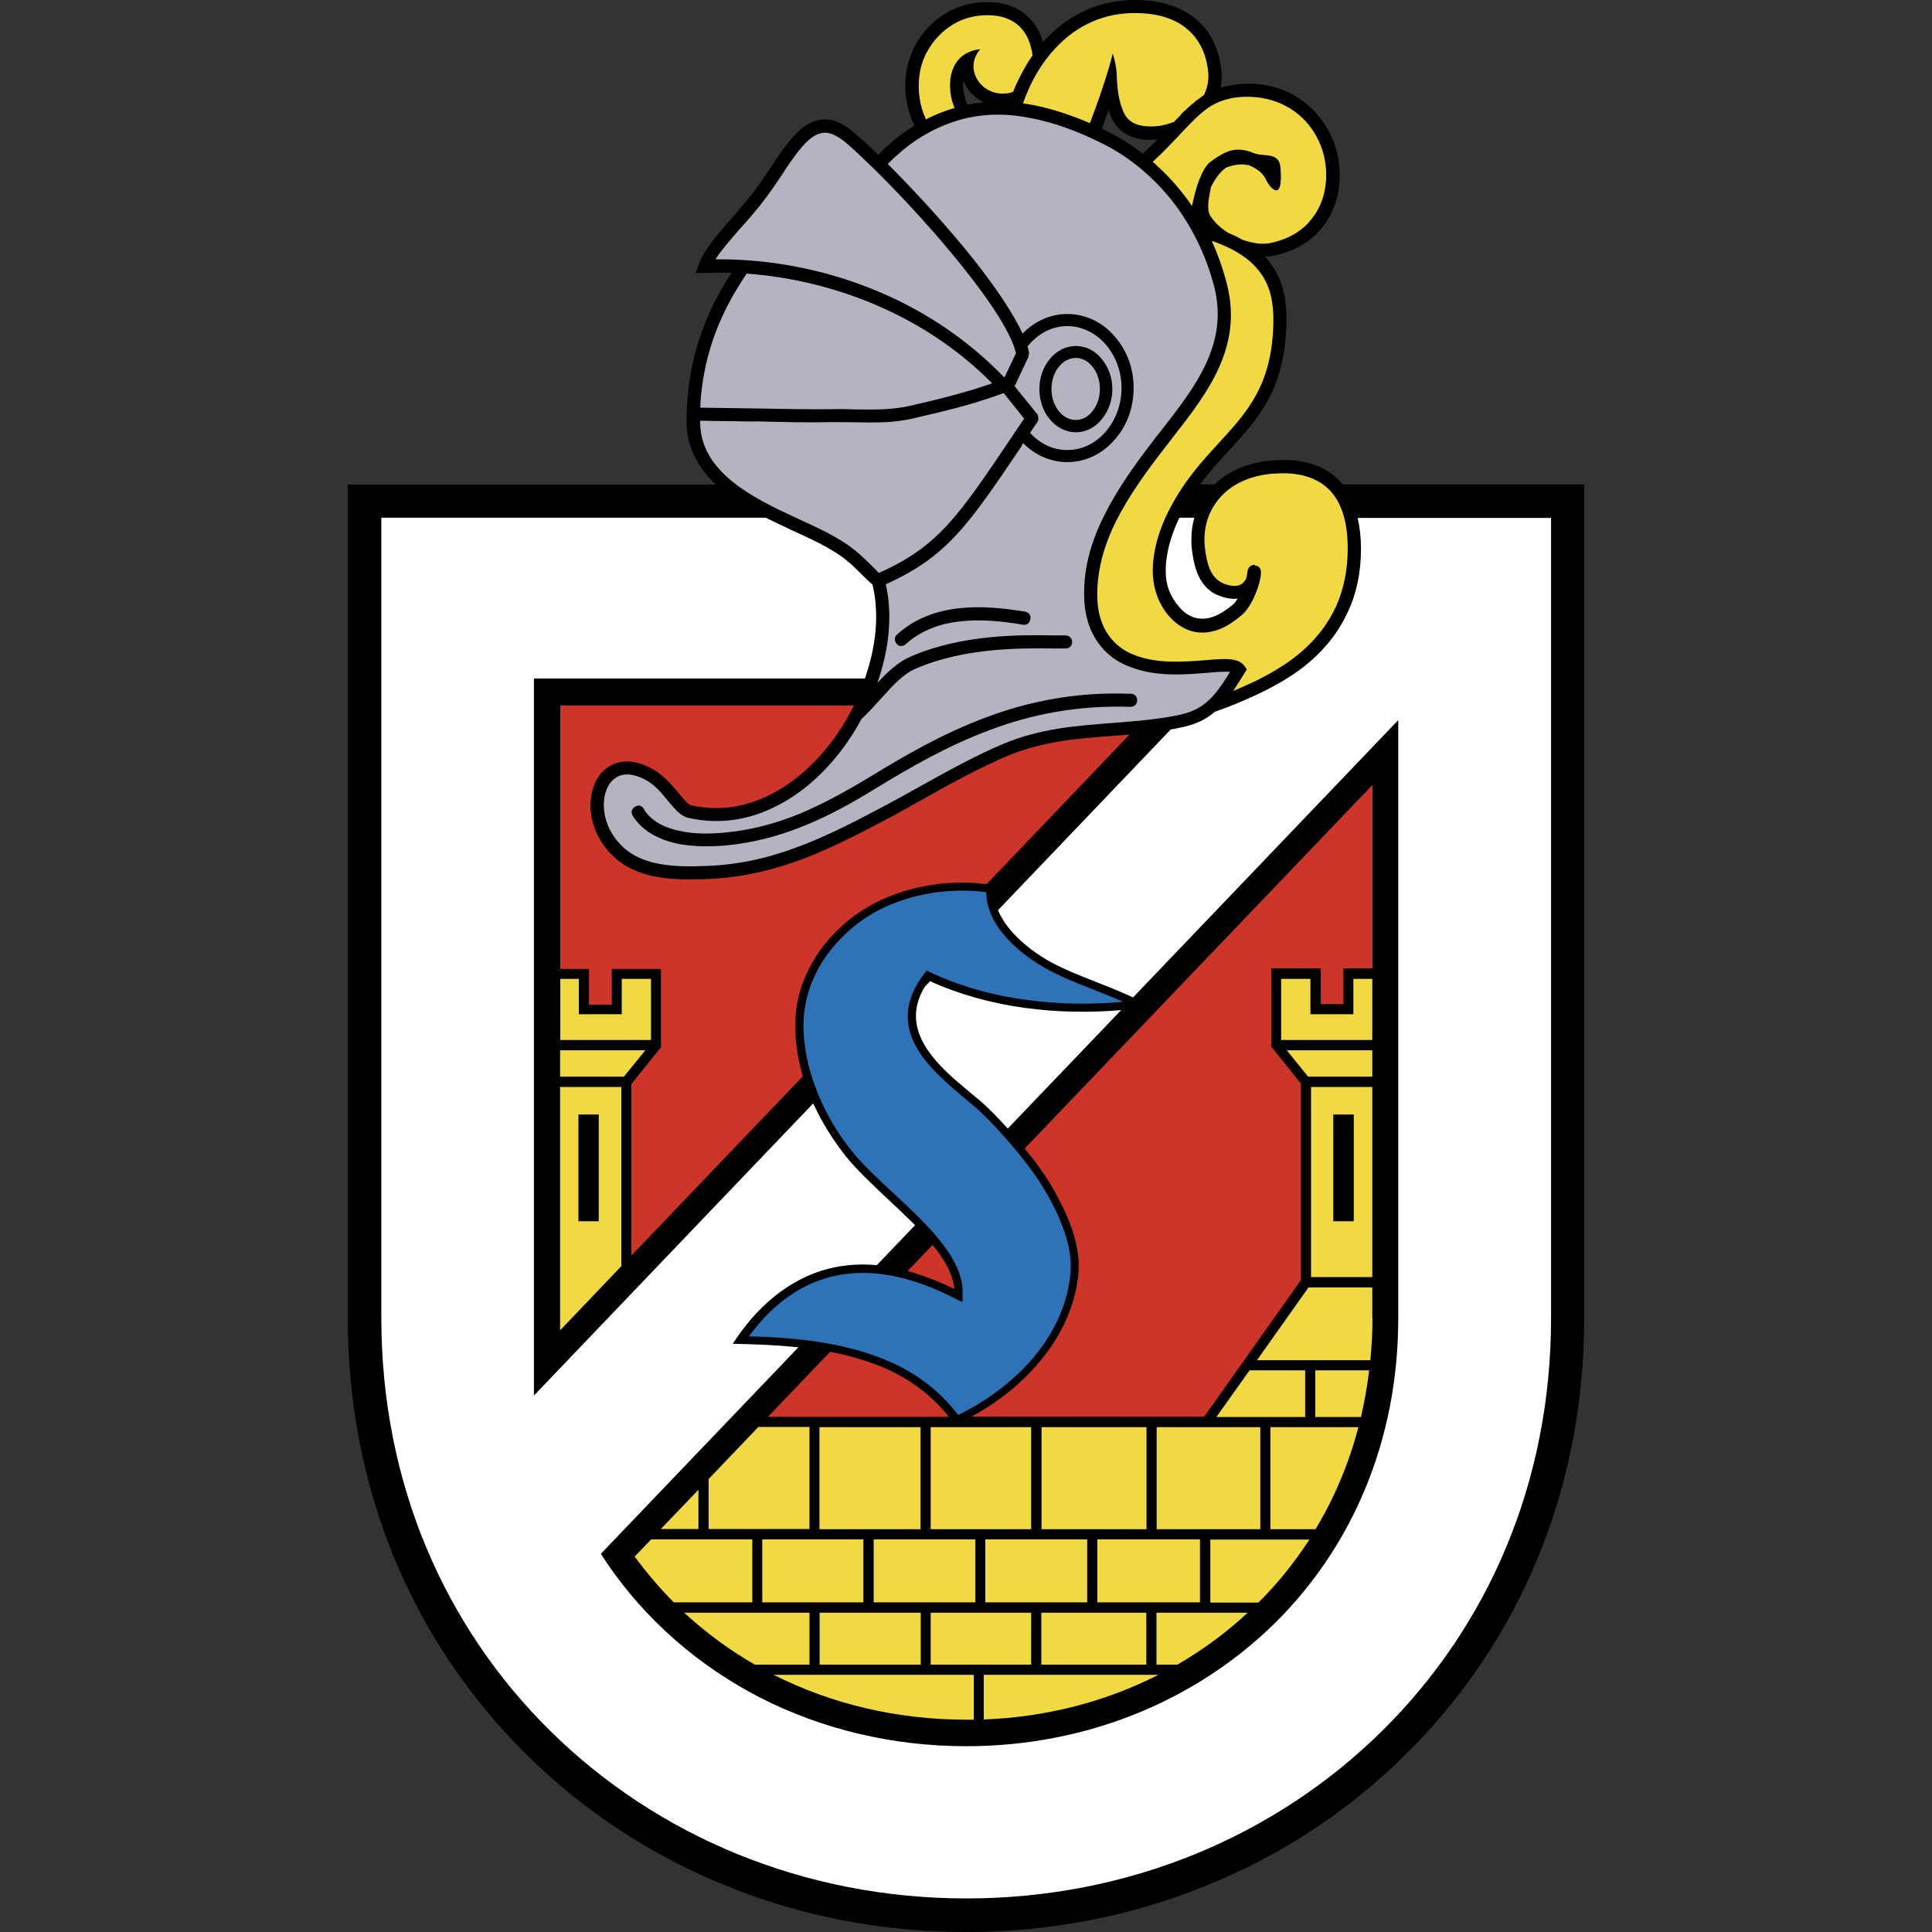 <?xml version="1.0" encoding="utf-8"?>
<svg xmlns="http://www.w3.org/2000/svg" height="99" viewBox="0 0 99 99" width="99">
  <rect x="0" y="0" width="99" height="99" fill="#333333" stroke="none"/>
  <defs>
    <style>.c{fill:#cd3529;}.d{fill:#b4b3bf;}.e{fill:#2e72b8;}.f{fill:#fff;}.g{fill:#f1d943;}.h{opacity:0;}</style>
  </defs>
  <g id="a">
    <g class="h">
      <rect class="f" height="99" width="99" x="0" y="-.05"/>
    </g>
  </g>
  <g id="b">
    <path d="M81.18,24.83v42.71c0,4.39-.83,8.49-2.34,12.19-1.58,3.88-3.91,7.3-6.8,10.16-2.93,2.91-6.42,5.21-10.3,6.76-3.79,1.54-7.93,2.35-12.23,2.35s-8.47-.81-12.25-2.35c-3.87-1.55-7.36-3.85-10.3-6.76-2.89-2.87-5.22-6.29-6.8-10.16-1.51-3.7-2.34-7.8-2.34-12.19V24.83h18.86c-.09-.08-.17-.16-.25-.25-.76-.82-1.25-1.78-1.25-2.97,0-.34.01-.68.04-1.03.13-1.95.66-3.63,1.41-5.13.26-.51.55-1,.85-1.47-.46-.01-.91-.01-1.34.01h-.49s.16-.45.16-.45c.24-.68.85-1.41,1.6-2.26.33-.38.68-.79,1.05-1.24.38-.49.71-.97,1.03-1.45.35-.54.7-1.05,1.09-1.51.58-.67,1.12-.96,1.68-.96s1.07.29,1.62.78c.36.3.74.66,1.13,1.04.26-.28.55-.54.84-.79.33-.26.66-.5,1.01-.71-.2-.41-.34-.87-.42-1.35-.13-.88-.01-1.85.43-2.71.39-.75.95-1.31,1.56-1.68.68-.42,1.46-.6,2.2-.59.87,0,1.59.29,2.1.8.33.33.57.74.71,1.24.05-.05.09-.09.14-.14C54.81.71,56.4-.03,58.24,0c1.28.01,2.33.37,3.08,1.01.76.66,1.2,1.6,1.28,2.77.01.25-.01.49-.05.71.39-.12.82-.18,1.25-.2.87-.03,1.76.17,2.47.57.68.38,1.25.93,1.66,1.59.42.66.66,1.42.71,2.22.07.97-.17,2.05-.84,2.93-.55.71-1.39,1.28-2.58,1.51-.13.03-.26.04-.39.05.09.09.18.2.26.32.68.89.85,1.93.83,3.09-.09,3.39-1.42,4.85-2.93,6.5-.49.53-1.01,1.09-1.49,1.75h.74c.67-.64,1.61-1.09,2.82-1.22.22-.01.46-.03.7-.03,1.35,0,2.33.43,2.98,1.18.02.02.03.04.05.07h12.4s0,0,0,0ZM49.36,4.13c-.03.25,0,.54.08.84.03.13.07.26.13.39.27-.05.55-.09.83-.12-.35-.18-.64-.43-.83-.72-.09-.12-.16-.26-.21-.39h0ZM59.31,7.14c-.13.01-.26.03-.41.03-.95-.03-1.53-.39-1.84-.95-.12-.18-.2-.39-.25-.6-.03.09-.05.17-.09.25-.08.25-.17.49-.25.72.11.05.2.11.3.16.62.3,1.22.68,1.79,1.13.26-.25.51-.49.75-.74h0Z"/>
    <path class="f" d="M60.43,26.54c-.3.62-.53,1.29-.63,1.93-.11.64-.09,1.25.09,1.75.13.33.32.64.54.89.21.25.49.45.79.54.29.08.63.08,1.01-.07.3-.12.62-.32.97-.62.08-.07.14-.17.22-.29-.09.01-.2.03-.29.01-.24-.01-.47-.08-.72-.18-.54-.22-.85-.64-1.05-1.12-.18-.45-.25-.93-.3-1.35-.01-.14-.01-.29-.01-.42,0-.37.05-.73.15-1.08h-.76,0ZM52.54,51.65c-1.72-.23-3.41-.7-4.88-1.37l-.27.28c-1.41,2.31.77,4.13,2.27,5.38.2.17.38.32.57.47.49.43.96.92,1.41,1.42l5.81-6.07c-1.62.14-3.29.11-4.9-.11Z"/>
    <path class="f" d="M69.57,26.54c.11.49.17,1.01.17,1.58,0,1.2-.22,2.27-.67,3.23-.46,1-1.13,1.87-2,2.6-.68.58-1.51,1.08-2.37,1.5-.83.41-1.67.75-2.41,1.01-.01,0-.03,0-.04.01-.51.45-1.08.68-1.84.83-.14.03-.28.06-.42.08l-8.85,9.26c.09.22.22.45.37.67.43.62,1.08,1.21,1.91,1.74.79.5,1.67.84,2.72,1.26.65.25,1.29.51,1.92.8l13.59-14.21v30.64c0,6.35-2.41,11.76-6.31,15.62-4.04,3.98-9.65,6.32-15.83,6.32-3.8,0-7.39-.88-10.52-2.47-3.18-1.63-5.89-3.98-7.9-6.93l-.3-.46,10.12-10.58c-1.12-.12-2.25-.16-3.36-.18,1.12-1.76,2.87-3.44,5.22-3.92.69-.14,1.41-.18,2.16-.11l1.96-2.05c-.45-.45-.93-.9-1.41-1.35-.8-.75-1.58-1.49-2.14-2.18-.67-.85-1.24-1.77-1.67-2.71l-14.31,14.97v-36.74s16.96,0,16.96,0c.13-.39.25-.78.34-1.18.29-1.25.32-2.51.05-3.63-.14-.12-.29-.26-.46-.43-.34-.34-.76-.78-1.3-1.13-.74-.49-1.54-.85-2.31-1.2-.34-.16-.68-.32-1.03-.49-.12-.06-.24-.12-.37-.18h-19.7v41c0,8.53,3.29,15.86,8.63,21.14,5.5,5.44,13.07,8.61,21.35,8.61s15.83-3.17,21.33-8.61c5.34-5.29,8.63-12.61,8.63-21.14V26.54s-9.9,0-9.9,0h0Z"/>
    <path class="c" d="M32.35,55.53v8.81l8.79-9.19c-.25-.85-.39-1.72-.39-2.57-.01-.99.21-1.97.68-2.89.43-.89,1.09-1.72,1.97-2.47,1.03-.85,2.2-1.38,3.35-1.67,1.41-.37,2.81-.38,3.8-.24l7.33-7.67c-.3.03-.59.05-.89.07-1.79.13-3.56.28-5.31,1-1.5.63-3.08,1.51-4.44,2.27-.46.26-.93.52-1.39.78-1.56.83-3.04,1.6-4.56,2.2-1.55.59-3.17,1-4.97,1.08-1.01.04-2.06.05-3.02-.18-1-.25-1.88-.76-2.5-1.75-.47-.75-.63-1.62-.5-2.34.07-.42.22-.79.45-1.09.25-.3.58-.53.99-.62.47-.11,1.05-.01,1.71.35.55.32.96.79,1.3,1.2.28.33.5.62.68.66,1.5.33,2.93.05,4.21-.64,1.24-.66,2.33-1.71,3.2-2.93.34-.49.65-1.01.92-1.55h-15.05v13.5h1.47v1.83h1.17v-1.83h2.52v4.01l-1.51,1.88ZM48.9,66.05c-.06-.75-.5-1.51-1.11-2.26l-1.28,1.34c.77.21,1.57.52,2.39.92h0ZM52.51,58.85c.55.68,1,1.31,1.28,1.76.33.57.72,1.28,1.03,2.06.3.79.5,1.64.45,2.46-.12,1.62-.79,3.14-1.83,4.44-.96,1.21-2.22,2.25-3.66,3.02h11.93l4.94-6.98v-10.1l-1.51-1.88v-4.01h2.54v1.83h1.16v-1.83h1.49v-9.4l-17.81,18.62ZM44.7,69.86c-.7-.26-1.43-.45-2.16-.59l-3.19,3.33h9.27c-1-1.25-2.27-2.15-3.92-2.75h0Z"/>
    <path class="e" d="M57.56,51.33c-.57-.24-1.09-.45-1.58-.64-1.07-.42-1.96-.78-2.79-1.3-.87-.55-1.56-1.18-2.02-1.84-.41-.6-.64-1.24-.63-1.83-.95-.14-2.29-.13-3.67.22-1.1.28-2.22.78-3.18,1.59-.84.71-1.47,1.5-1.88,2.34-.43.86-.64,1.78-.64,2.71.01,1.08.24,2.18.66,3.25.42,1.12,1.05,2.2,1.83,3.17.55.68,1.31,1.39,2.12,2.14,1.78,1.66,3.67,3.41,3.54,5.26v.32s-.3-.14-.3-.14c-2.24-1.17-4.31-1.6-6.15-1.22-1.68.34-3.2,1.35-4.5,3.12,2.62.05,4.75.37,6.5,1.01,1.79.64,3.17,1.63,4.23,3.02,1.59-.78,3-1.87,4.04-3.17.99-1.25,1.62-2.7,1.72-4.22.05-.75-.13-1.55-.42-2.29-.28-.75-.66-1.45-.99-1.99-.33-.55-.92-1.35-1.62-2.17-.58-.68-1.21-1.37-1.87-1.95-.16-.13-.34-.29-.55-.46-1.72-1.45-4.25-3.55-2.02-6.4l.11-.13.14.08c1.49.71,3.21,1.2,4.98,1.43,1.62.22,3.31.25,4.96.09h0Z"/>
    <path class="g" d="M29.66,50.16v1.81h2.2v-1.81h1.5v3.13h-4.65v-3.13h.96ZM28.7,53.82v1.35h3.27l1.1-1.35h-4.38ZM28.7,68.17l3.14-3.29v-9.18h-3.14v12.47h0ZM70.32,65.44v-9.74h-3.14v9.74h3.14ZM70.32,55.17v-1.35h-4.38l1.09,1.35h3.29ZM70.32,53.29v-3.13h-.97v1.81h-2.2v-1.81h-1.5v3.13h4.67,0ZM70.32,67.53v-1.56h-3.27l-2.64,3.73h5.81c.07-.71.11-1.43.11-2.17ZM62.33,72.61h4.55v-2.39h-2.85l-1.7,2.39h0ZM67.4,72.61h2.34c.18-.78.32-1.58.42-2.39h-2.76v2.39h0,0ZM44.77,82.64h-2.77v2.66h5.18v-2.66h-2.41ZM50.49,82.64h-2.8v2.66h5.15v-2.66h-2.35ZM56.23,82.64h-2.87v2.66h5.38v-2.66h-2.51ZM39.06,78.88v3.23h5.18v-3.23h-5.18ZM44.77,78.88v3.23h5.21v-3.23h-5.21ZM50.49,78.88v3.23h5.22v-3.23h-5.22ZM56.23,78.88v3.23h5.26v-3.23h-5.26ZM60.33,85.3c1.3-.75,2.51-1.64,3.6-2.66h-4.67v2.66h1.07ZM64.48,82.12c.99-.97,1.85-2.06,2.62-3.23h-5.08v3.23h2.46ZM33.37,78.88l-.85.88c.62.84,1.29,1.63,2.01,2.35h4.02v-3.23h-5.18ZM35.06,82.64c1.1,1.01,2.31,1.91,3.62,2.66h2.8v-2.66h-6.42ZM50.41,88.11c3.22-.12,6.27-.92,8.95-2.29h-8.95v2.29h0ZM39.64,85.82c2.95,1.49,6.3,2.3,9.88,2.3h.38v-2.3h-10.26ZM35.79,76.34l-1.93,2.01h1.93v-2.01ZM38.86,73.12l-2.55,2.67v2.56h5.17v-5.23h-2.62ZM41.99,78.36h5.18v-5.23h-5.18v5.23ZM47.69,78.36h5.15v-5.23h-5.15v5.23ZM53.37,78.36h5.38v-5.23h-5.38v5.23h0ZM59.27,78.36h5.31v-5.23h-5.31v5.23ZM67.41,78.36c.96-1.59,1.7-3.34,2.2-5.23h-4.51v5.23h2.31Z"/>
    <path d="M68.32,57.11h1.05v5.47h-1.05v-5.47ZM30.68,57.11h-1.04v5.47h1.04v-5.47Z"/>
    <path class="g" d="M64.31,28.94c-.11-.01-.22.04-.29.12-.13.14-.09.41-.17.59-.07.13-.14.24-.26.29-.1.07-.25.09-.41.08-.17-.01-.34-.06-.5-.13-.34-.14-.57-.43-.7-.76-.14-.35-.21-.79-.25-1.16-.01-.12-.01-.24-.01-.35,0-.79.28-1.56.84-2.17.57-.62,1.42-1.05,2.55-1.17.2-.01.41-.03.63-.03,1.14,0,1.95.36,2.47.95.6.68.85,1.7.85,2.92,0,1.1-.21,2.09-.6,2.96-.42.91-1.04,1.7-1.83,2.37-.64.54-1.42,1.01-2.22,1.41-.41.2-.83.38-1.22.55.18-.28.38-.58.59-.93l.11-.18-.12-.17c-.32-.45-1.04-.38-2.01-.3-1.04.08-2.41.2-3.59-.25-.61-.22-1.05-.59-1.35-1.01-.37-.51-.54-1.13-.58-1.71-.09-1.46.3-2.83.93-4.12.66-1.31,1.55-2.55,2.46-3.72.11-.13.28-.37.46-.6,1.78-2.27,3.59-4.62,2.79-7.82-.2-.8-.47-1.56-.79-2.26,1.22.42,1.99.96,2.46,1.59.58.75.72,1.66.7,2.67-.08,3.14-1.34,4.51-2.75,6.05-.84.92-1.75,1.89-2.51,3.33-.41.75-.72,1.6-.85,2.42-.12.75-.09,1.47.14,2.09.14.41.36.78.64,1.1.3.34.67.6,1.1.74.43.13.92.12,1.45-.08.37-.14.76-.39,1.18-.75.24-.21.49-.6.66-1.01.14-.33.25-.67.29-.97.03-.22.04-.51-.29-.54h0ZM63.96,8.47c-.24-.07-.5-.05-.74,0-.14.03-.28.07-.41.13-.01.01-.04.03-.05.04-.28.22-.51.54-.71.95-.01.07-.03.14-.04.22-.08.39-.18.93.01,1.25.21.33.53.63.91.87.25.1.49.22.72.35.5.18,1.03.26,1.42.18,1.01-.21,1.72-.67,2.17-1.28.57-.72.76-1.63.71-2.47-.04-.68-.25-1.35-.61-1.92-.34-.55-.83-1.03-1.42-1.34-.61-.34-1.37-.51-2.13-.49-.7.01-1.39.21-1.92.59-.51.37-1.01.91-1.55,1.49-.39.41-.79.83-1.25,1.25.55.49,1.08,1.03,1.55,1.64.16.2.32.41.46.63.16-.8.46-1.85.91-2.24.15-.12.31-.23.47-.32.2-.13.42-.24.64-.29.29-.07.58-.05.88.04.07.01.13.04.18.07.05.01.11.03.16.05.45.16,1.21-.08,1.29.68.17,1.96-.57,1.01-.71.71-.22-.51-.66-.68-.96-.82h0ZM57.02,2.74c.05.18.18.58.2,1.04.03.74.08,1.43.42,2.1.21.35.59.59,1.28.6.42.01.85-.08,1.25-.24.05-.07.1-.12.16-.17,0,0,0-.01.01-.01l.08-.08s.05-.05.07-.08h.01s.01-.01.01-.03h.01s.01-.01.01-.03c.09-.09.19-.18.29-.26h0s.01-.03.03-.03c.01-.02.03-.04.05-.05h0s.03-.04.04-.04h.01s.03-.03.04-.04h0c.05-.05.11-.11.16-.14h.01c.05-.05.1-.11.16-.14t.01-.01s.01,0,.03-.01h.01s.01-.01.01-.03c.01,0,.01-.01.03-.01s.01,0,.01-.01c.01,0,.03-.01.04-.03h.01s.01-.01.03-.03.03-.03.05-.04c.01-.01.03-.01.04-.03.03-.01.05-.04.08-.05h.01c.17-.33.25-.68.24-1.07-.07-.99-.43-1.76-1.05-2.3-.62-.55-1.53-.84-2.64-.85-1.64-.03-3.06.63-4.14,1.79-.71.75-1.28,1.71-1.67,2.84l.51.08c.92.18,1.89.49,2.92.93.08-.22.16-.45.25-.67.33-.91.7-2,.92-2.9h0ZM50.24,2.51c-.35.39-.53,1.01-.12,1.63.14.22.37.41.64.53.17.08.37.12.59.13.04,0,.09,0,.13-.01.16,0,.3-.03.43-.08.28-.68.61-1.31,1-1.87-.08-.62-.3-1.12-.64-1.46-.39-.39-.95-.6-1.63-.6-.63-.01-1.28.14-1.85.5-.51.32-.97.78-1.31,1.42-.38.71-.47,1.55-.36,2.3.05.39.16.76.33,1.12.46-.25.95-.43,1.46-.59-.05-.13-.09-.26-.13-.38-.3-1.2.05-2.48,1.46-2.63Z"/>
    <path class="d" d="M51.47,19.34l.59-1.24c-.22-.99-1.3-2.64-2.71-4.4-1.84-2.31-4.22-4.81-5.9-6.3-.43-.38-.83-.6-1.18-.6s-.74.22-1.17.72c-.37.43-.7.92-1.04,1.45-.33.49-.67.99-1.07,1.5-.36.45-.72.87-1.08,1.26-.51.59-.96,1.1-1.25,1.56,2.52-.03,5.36.43,8.11,1.55,2.39.97,4.72,2.45,6.69,4.5h0Z"/>
    <path class="d" d="M44.53,15.48c2.25.91,4.42,2.26,6.31,4.16-.33.12-.67.22-1,.33-1.14.34-2.29.62-3.29.84-.92.2-1.74.18-2.68.17-.39-.01-.83-.03-1.3-.01-1.08.01-2.38-.01-3.88-.04-.88-.01-1.81-.03-2.81-.04.09-1.96.6-3.64,1.35-5.13.3-.6.66-1.18,1.03-1.74,2.15.16,4.27.65,6.27,1.46h0Z"/>
    <path class="d" d="M38.68,21.59c1.5.04,2.81.07,3.91.04.46,0,.88,0,1.28.01.99.01,1.84.04,2.84-.18,1.03-.24,2.21-.51,3.33-.85.39-.12.99-.32,1.39-.47l1.05,1.31c-.41.6-.54.8-.68,1.01-2.71,4.02-3.75,5.56-6.77,6.9-.09-.09-.18-.2-.29-.3-.37-.37-.82-.82-1.42-1.22-.78-.51-1.6-.88-2.41-1.25-.34-.16-.68-.32-1-.47-1.16-.57-2.24-1.2-2.98-2-.66-.7-1.07-1.53-1.05-2.56.99.01,1.93.03,2.81.04h0ZM52.76,17.63c.5-.57,1.18-.92,1.93-.92s1.45.35,1.95.92c.51.58.83,1.37.83,2.25s-.32,1.68-.83,2.26c-.5.57-1.18.92-1.95.92s-1.41-.34-1.91-.88c.2-.29.34-.51.38-.55.07-.11.05-.32-.01-.41l-1.16-1.43.71-1.5.03-.2c-.02-.12-.04-.23-.08-.34.04-.04.07-.08.11-.12h0Z"/>
    <path class="d" d="M52.35,22.83l.08-.12c.6.6,1.39.97,2.26.97.95,0,1.8-.43,2.41-1.13.62-.68.99-1.63.99-2.67s-.37-1.97-.99-2.66c-.6-.7-1.46-1.13-2.41-1.13-.88,0-1.68.38-2.29,1-.49-1.05-1.41-2.41-2.52-3.81-1.34-1.68-2.96-3.45-4.39-4.88.25-.25.52-.49.79-.72,1-.82,2.14-1.39,3.39-1.66.99-.2,2.01-.2,3.14.03,1.13.21,2.35.64,3.67,1.3,1.3.64,2.58,1.66,3.63,3,.93,1.21,1.68,2.67,2.12,4.38.72,2.91-.99,5.1-2.67,7.26-.13.17-.28.34-.47.6-.92,1.2-1.84,2.47-2.51,3.83-.7,1.39-1.12,2.87-1.01,4.46.05.7.25,1.43.7,2.05.38.54.92.99,1.68,1.26,1.33.5,2.76.38,3.87.29.53-.05.97-.08,1.21-.05-.43.71-.79,1.2-1.18,1.53-.42.37-.89.57-1.55.7-1.1.22-2.22.3-3.33.39-1.84.14-3.66.28-5.52,1.05-1.53.64-3.12,1.54-4.51,2.31-.5.28-.97.54-1.38.76-1.54.82-2.98,1.58-4.5,2.16-1.49.58-3.02.96-4.75,1.04-.96.04-1.96.05-2.84-.17-.83-.21-1.58-.63-2.09-1.46-.38-.59-.5-1.29-.41-1.87.05-.3.16-.57.32-.78.16-.18.35-.33.6-.38.33-.07.74,0,1.24.28.45.25.8.68,1.1,1.05.35.42.66.79,1.05.87,1.68.38,3.27.07,4.69-.7,1.33-.71,2.5-1.83,3.42-3.14.27-.39.53-.8.75-1.22.39-.37.72-.74,1.04-1.09.58-.64,1.09-1.22,1.75-1.5,2.52-1.09,5.42-1.05,7.09-1.03h.59c.16,0,.33-.12.33-.33s-.17-.34-.33-.34h-.59c-1.71-.03-4.69-.07-7.35,1.08-.67.29-1.18.79-1.71,1.35.14-.4.26-.82.36-1.24.3-1.31.34-2.63.07-3.81,3.14-1.42,4.21-3,6.98-7.11h0Z"/>
    <path d="M55.13,17.73c.53,0,1,.25,1.33.67.33.39.54.95.54,1.54s-.21,1.14-.54,1.54c-.33.41-.8.67-1.33.67s-1-.26-1.34-.67c-.33-.39-.53-.95-.53-1.54s.2-1.14.53-1.54c.34-.42.82-.67,1.34-.67h0ZM33,41.47c.3.5.82.83,1.45,1.01.79.25,1.76.28,2.72.18,1.37-.13,2.6-.47,3.8-.96,1.2-.5,2.34-1.13,3.52-1.84,1.87-1.14,3.81-2.27,6.01-3.09,2.18-.82,4.62-1.33,7.44-1.22.17,0,.33.11.33.34s-.18.33-.35.33c-2.72-.09-5.08.39-7.18,1.18-2.13.79-4.05,1.89-5.9,3.02-1.2.74-2.38,1.39-3.62,1.89-1.25.51-2.55.87-4,1.01-1.03.09-2.09.07-2.97-.21-.78-.24-1.42-.66-1.83-1.31-.08-.14-.09-.34.12-.46.22-.13.37-.03.46.12h0ZM52.41,32.01c-1.07-.18-2.16-.29-3.21-.17-1.01.11-1.99.45-2.79,1.17-.13.12-.36.14-.47-.03-.13-.16-.11-.35.03-.47.92-.83,2.01-1.21,3.16-1.34,1.13-.13,2.27-.01,3.39.17.17.03.32.16.28.38-.04.24-.21.32-.38.29h0Z"/>
    <path class="d" d="M55.13,18.34c-.34,0-.64.17-.87.45-.24.29-.38.7-.38,1.14s.14.85.38,1.14c.22.28.53.45.87.45s.63-.17.85-.45c.24-.29.38-.7.38-1.14s-.14-.85-.38-1.14c-.22-.28-.53-.45-.85-.45Z"/>
  </g>
</svg>
